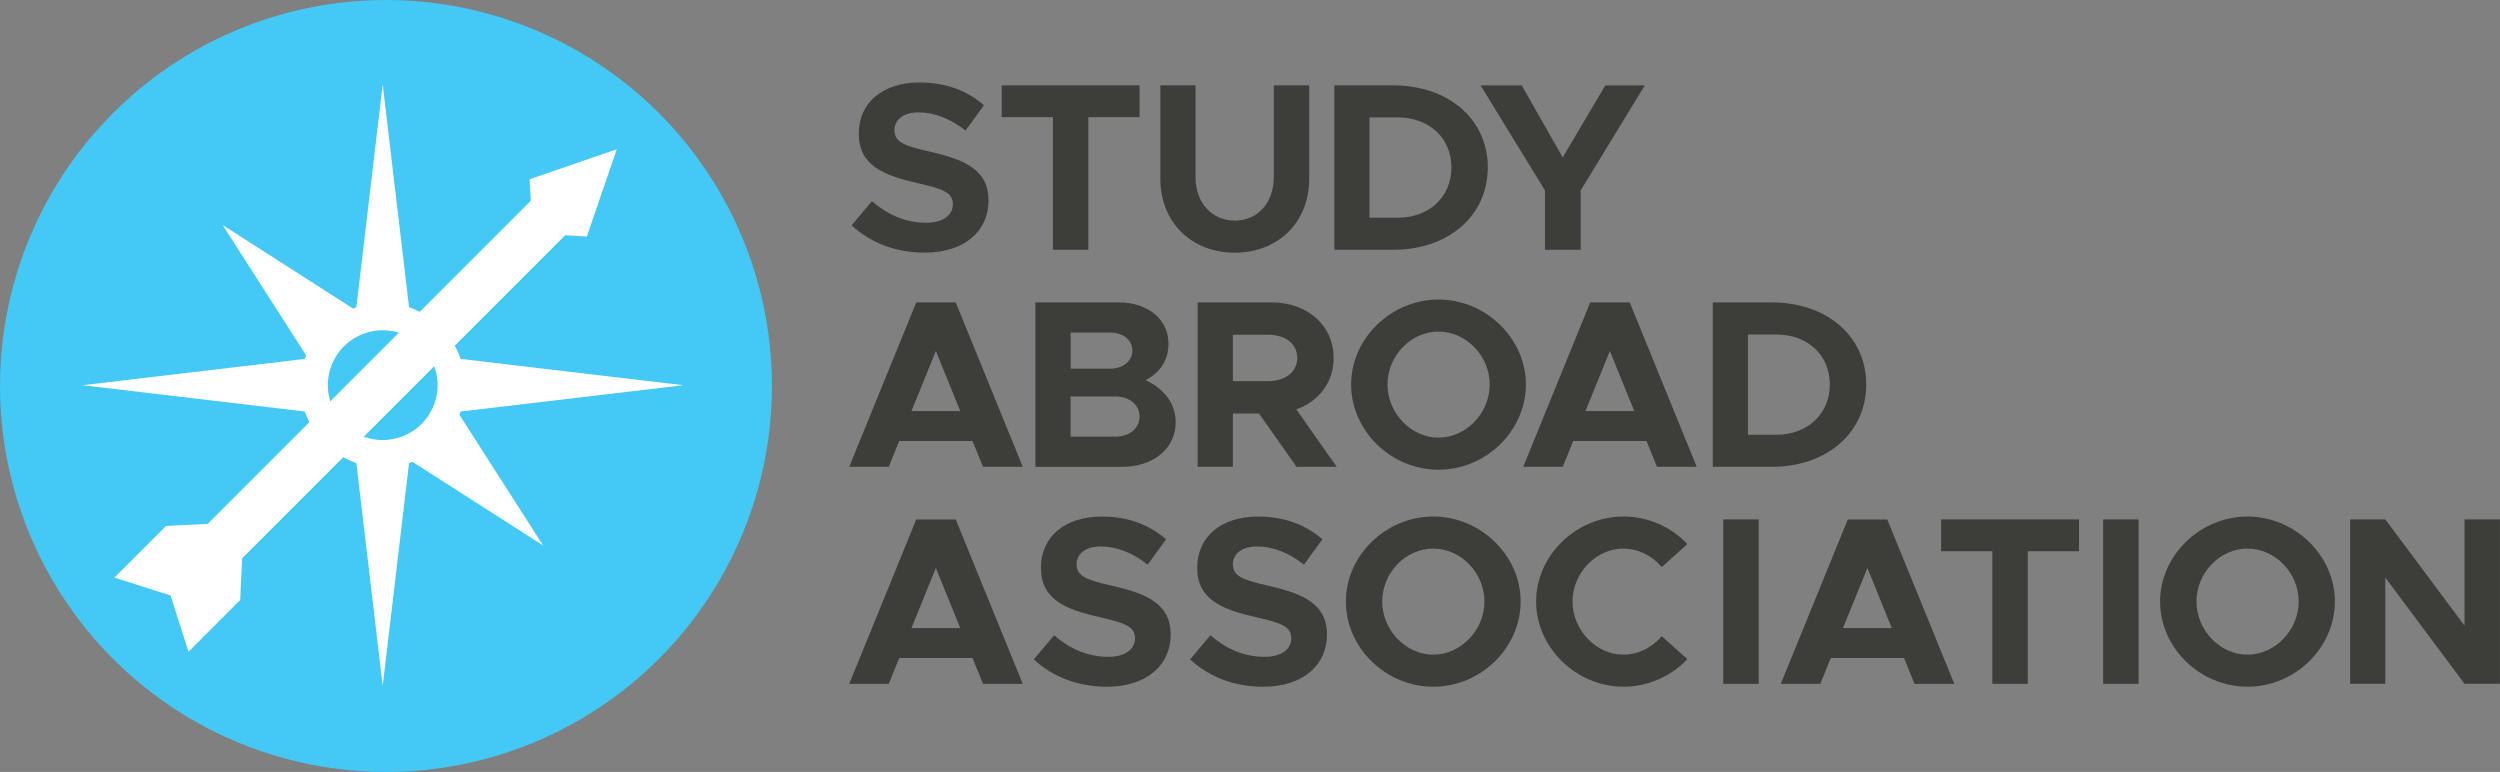 <?xml version="1.0" encoding="UTF-8"?>
<svg id="Layer_2" data-name="Layer 2" xmlns="http://www.w3.org/2000/svg" viewBox="0 0 728.1 224.81">
  <rect x="0" y="0" width="728.1" height="224.81" fill="#808080" stroke="none"/>
  <g id="Layer_1-2" data-name="Layer 1">
    <g id="Primary_Logo" data-name="Primary Logo">
      <g id="New_Logo_Horiz" data-name="New Logo Horiz">
        <circle id="New_Circle" data-name="New Circle" cx="112.41" cy="112.41" r="112.41" fill="#44c8f5"/>
        <polygon id="New_Short_Spike" data-name="New Short Spike" points="133.22 119.9 119.21 133.92 158.2 158.88 133.22 119.9" fill="#fff"/>
        <polygon id="New_Short_Spike-2" data-name="New Short Spike" points="89.81 104.52 103.82 90.5 64.83 65.53 89.81 104.52" fill="#fff"/>
        <polygon id="R._New_Spike" data-name="R. New Spike" points="133.08 104.4 133.08 119.98 198.96 112.19 133.08 104.4" fill="#fff"/>
        <polygon id="L._New_Spike" data-name="L. New Spike" points="89.89 119.98 89.89 104.4 24.01 112.19 89.89 119.98" fill="#fff"/>
        <polygon id="New_Spike" data-name="New Spike" points="119.25 133.92 103.67 133.92 111.46 199.81 119.25 133.92" fill="#fff"/>
        <polygon id="New_Spike-2" data-name="New Spike" points="103.67 90.45 119.25 90.45 111.46 24.56 103.67 90.45" fill="#fff"/>
        <circle id="New_Small_Circle" data-name="New Small Circle" cx="111.46" cy="112.19" r="19.96" transform="translate(-31.23 44) rotate(-19.65)" fill="none" stroke="#fff" stroke-miterlimit="10" stroke-width="7.97"/>
        <g id="New_Arrow" data-name="New Arrow">
          <polygon points="51.15 171.95 36.78 167.38 49.17 154.99 61.31 154.39 68.71 161.79 68.13 173.95 55.74 186.35 51.15 171.95" fill="#fff" stroke="#fff" stroke-miterlimit="10" stroke-width="3.71"/>
          <rect x="45.19" y="105" width="135.36" height="10.47" transform="translate(-44.89 112.09) rotate(-45)" fill="#fff" stroke="#fff" stroke-miterlimit="10" stroke-width="3.71"/>
          <polygon points="176.65 46.45 156.16 53.51 156.48 59.21 163.89 66.61 169.62 66.96 176.65 46.45" fill="#fff" stroke="#fff" stroke-miterlimit="10" stroke-width="3.71"/>
        </g>
      </g>
      <g>
        <path d="M248.02,65.64l5.93-7.04c4.53,3.9,9.69,6.27,15.75,6.27,5.16,0,7.81-2.37,7.81-5.37,0-3.42-2.79-4.46-10.11-6.13-10.11-2.3-17.29-5.16-17.29-14.43s7.25-14.92,17.71-14.92c7.81,0,13.87,2.44,18.75,6.62l-5.37,7.39c-4.25-3.42-9.06-5.3-13.66-5.3s-7.04,2.3-7.04,5.16c0,3.49,2.86,4.6,10.25,6.27,10.32,2.3,17.15,5.37,17.15,14.22s-6.9,15.2-18.61,15.2c-8.3,0-15.69-2.79-21.26-7.95Z" fill="#3d3e39"/>
        <path d="M306.65,34.13h-14.92v-9.27h40.16v9.27h-14.92v38.62h-10.32v-38.62Z" fill="#3d3e39"/>
        <path d="M337.94,52.05v-27.19h10.25v26.77c0,7.39,4.74,12.62,11.43,12.62s11.36-5.23,11.36-12.62v-26.77h10.32v27.19c0,12.62-8.99,21.54-21.68,21.54s-21.68-8.92-21.68-21.54Z" fill="#3d3e39"/>
        <path d="M388.62,24.86h17.15c16.1,0,27.54,9.9,27.54,23.91s-11.43,23.98-27.54,23.98h-17.15V24.86ZM407.09,63.41c9.13,0,15.62-6.06,15.62-14.64s-6.48-14.57-15.62-14.57h-8.23v29.21h8.23Z" fill="#3d3e39"/>
        <path d="M449.96,55.47l-18.75-30.6h11.99l11.92,20.98,12.41-20.98h11.5l-18.68,30.6v17.29h-10.39v-17.29Z" fill="#3d3e39"/>
        <path d="M283.23,128.43h-21.33l-3.07,7.53h-11.5l19.52-47.89h11.5l19.52,47.89h-11.57l-3.07-7.53ZM279.67,119.72l-7.11-17.5-7.11,17.5h14.22Z" fill="#3d3e39"/>
        <path d="M301.55,88.07h24.26c8.58,0,14.5,5.02,14.5,11.99,0,4.88-2.44,8.44-6.69,10.67,5.58,2.51,8.78,6.97,8.78,12.27,0,7.67-6.55,12.97-15.69,12.97h-25.17v-47.89ZM323.24,107.38c3.83,0,6.55-2.23,6.55-5.3s-2.72-5.23-6.55-5.23h-11.43v10.53h11.43ZM324.84,127.18c4.11,0,7.04-2.44,7.04-5.86s-2.93-5.86-7.04-5.86h-13.04v11.71h13.04Z" fill="#3d3e39"/>
        <path d="M377.61,135.96l-10.95-15.55h-7.6v15.55h-10.25v-47.89h21.54c10.39,0,18.06,6.69,18.06,16.17,0,7.11-4.32,12.69-10.88,14.99l11.78,16.73h-11.71ZM359.06,111h10.18c5.09,0,8.58-2.65,8.58-6.76s-3.48-6.76-8.58-6.76h-10.18v13.52Z" fill="#3d3e39"/>
        <path d="M393.5,111.98c0-13.46,11.71-24.75,25.45-24.75s25.45,11.29,25.45,24.75-11.57,24.82-25.45,24.82-25.45-11.36-25.45-24.82ZM433.86,111.98c0-8.3-6.83-15.41-14.92-15.41s-14.85,7.11-14.85,15.41,6.83,15.48,14.85,15.48,14.92-7.11,14.92-15.48Z" fill="#3d3e39"/>
        <path d="M479.52,128.43h-21.33l-3.07,7.53h-11.5l19.52-47.89h11.5l19.52,47.89h-11.57l-3.07-7.53ZM475.97,119.72l-7.11-17.5-7.11,17.5h14.22Z" fill="#3d3e39"/>
        <path d="M498.83,88.07h17.15c16.1,0,27.54,9.9,27.54,23.91s-11.43,23.98-27.54,23.98h-17.15v-47.89ZM517.3,126.62c9.13,0,15.62-6.06,15.62-14.64s-6.48-14.57-15.62-14.57h-8.23v29.21h8.23Z" fill="#3d3e39"/>
        <path d="M283.23,191.64h-21.33l-3.07,7.53h-11.5l19.52-47.89h11.5l19.52,47.89h-11.57l-3.07-7.53ZM279.67,182.92l-7.11-17.5-7.11,17.5h14.22Z" fill="#3d3e39"/>
        <path d="M301.07,192.06l5.93-7.04c4.53,3.9,9.69,6.27,15.75,6.27,5.16,0,7.81-2.37,7.81-5.37,0-3.42-2.79-4.46-10.11-6.13-10.11-2.3-17.29-5.16-17.29-14.43s7.25-14.92,17.71-14.92c7.81,0,13.87,2.44,18.75,6.62l-5.37,7.39c-4.25-3.42-9.06-5.3-13.66-5.3s-7.04,2.3-7.04,5.16c0,3.49,2.86,4.6,10.25,6.27,10.32,2.3,17.15,5.37,17.15,14.22s-6.9,15.2-18.61,15.2c-8.3,0-15.69-2.79-21.26-7.95Z" fill="#3d3e39"/>
        <path d="M346.59,192.06l5.93-7.04c4.53,3.9,9.69,6.27,15.75,6.27,5.16,0,7.81-2.37,7.81-5.37,0-3.42-2.79-4.46-10.11-6.13-10.11-2.3-17.29-5.16-17.29-14.43s7.25-14.92,17.71-14.92c7.81,0,13.87,2.44,18.75,6.62l-5.37,7.39c-4.25-3.42-9.06-5.3-13.66-5.3s-7.04,2.3-7.04,5.16c0,3.49,2.86,4.6,10.25,6.27,10.32,2.3,17.15,5.37,17.15,14.22s-6.9,15.2-18.61,15.2c-8.3,0-15.68-2.79-21.26-7.95Z" fill="#3d3e39"/>
        <path d="M391.97,175.18c0-13.46,11.71-24.75,25.45-24.75s25.45,11.29,25.45,24.75-11.57,24.82-25.45,24.82-25.45-11.36-25.45-24.82ZM432.33,175.18c0-8.3-6.83-15.41-14.92-15.41s-14.85,7.11-14.85,15.41,6.83,15.48,14.85,15.48,14.92-7.11,14.92-15.48Z" fill="#3d3e39"/>
        <path d="M447.38,175.18c0-13.46,11.71-24.75,25.45-24.75,7.25,0,13.94,3.07,18.61,8.02l-7.46,6.69c-2.79-3.21-6.76-5.37-11.15-5.37-8.02,0-14.85,7.11-14.85,15.41s6.83,15.48,14.85,15.48c4.39,0,8.37-2.16,11.15-5.37l7.46,6.69c-4.67,4.88-11.36,8.02-18.61,8.02-13.73,0-25.45-11.36-25.45-24.82Z" fill="#3d3e39"/>
        <path d="M501.89,151.27h10.32v47.89h-10.32v-47.89Z" fill="#3d3e39"/>
        <path d="M554.53,191.64h-21.33l-3.07,7.53h-11.5l19.52-47.89h11.5l19.52,47.89h-11.57l-3.07-7.53ZM550.97,182.92l-7.11-17.5-7.11,17.5h14.22Z" fill="#3d3e39"/>
        <path d="M580.25,160.54h-14.92v-9.27h40.16v9.27h-14.92v38.62h-10.32v-38.62Z" fill="#3d3e39"/>
        <path d="M612.52,151.27h10.32v47.89h-10.32v-47.89Z" fill="#3d3e39"/>
        <path d="M629.11,175.18c0-13.46,11.71-24.75,25.45-24.75s25.45,11.29,25.45,24.75-11.57,24.82-25.45,24.82-25.45-11.36-25.45-24.82ZM669.47,175.18c0-8.3-6.83-15.41-14.92-15.41s-14.85,7.11-14.85,15.41,6.83,15.48,14.85,15.48,14.92-7.11,14.92-15.48Z" fill="#3d3e39"/>
        <path d="M684.45,151.27h10.25l23.07,30.95v-30.95h10.32v47.89h-10.32l-23.07-30.95v30.95h-10.25v-47.89Z" fill="#3d3e39"/>
      </g>
    </g>
  </g>
</svg>